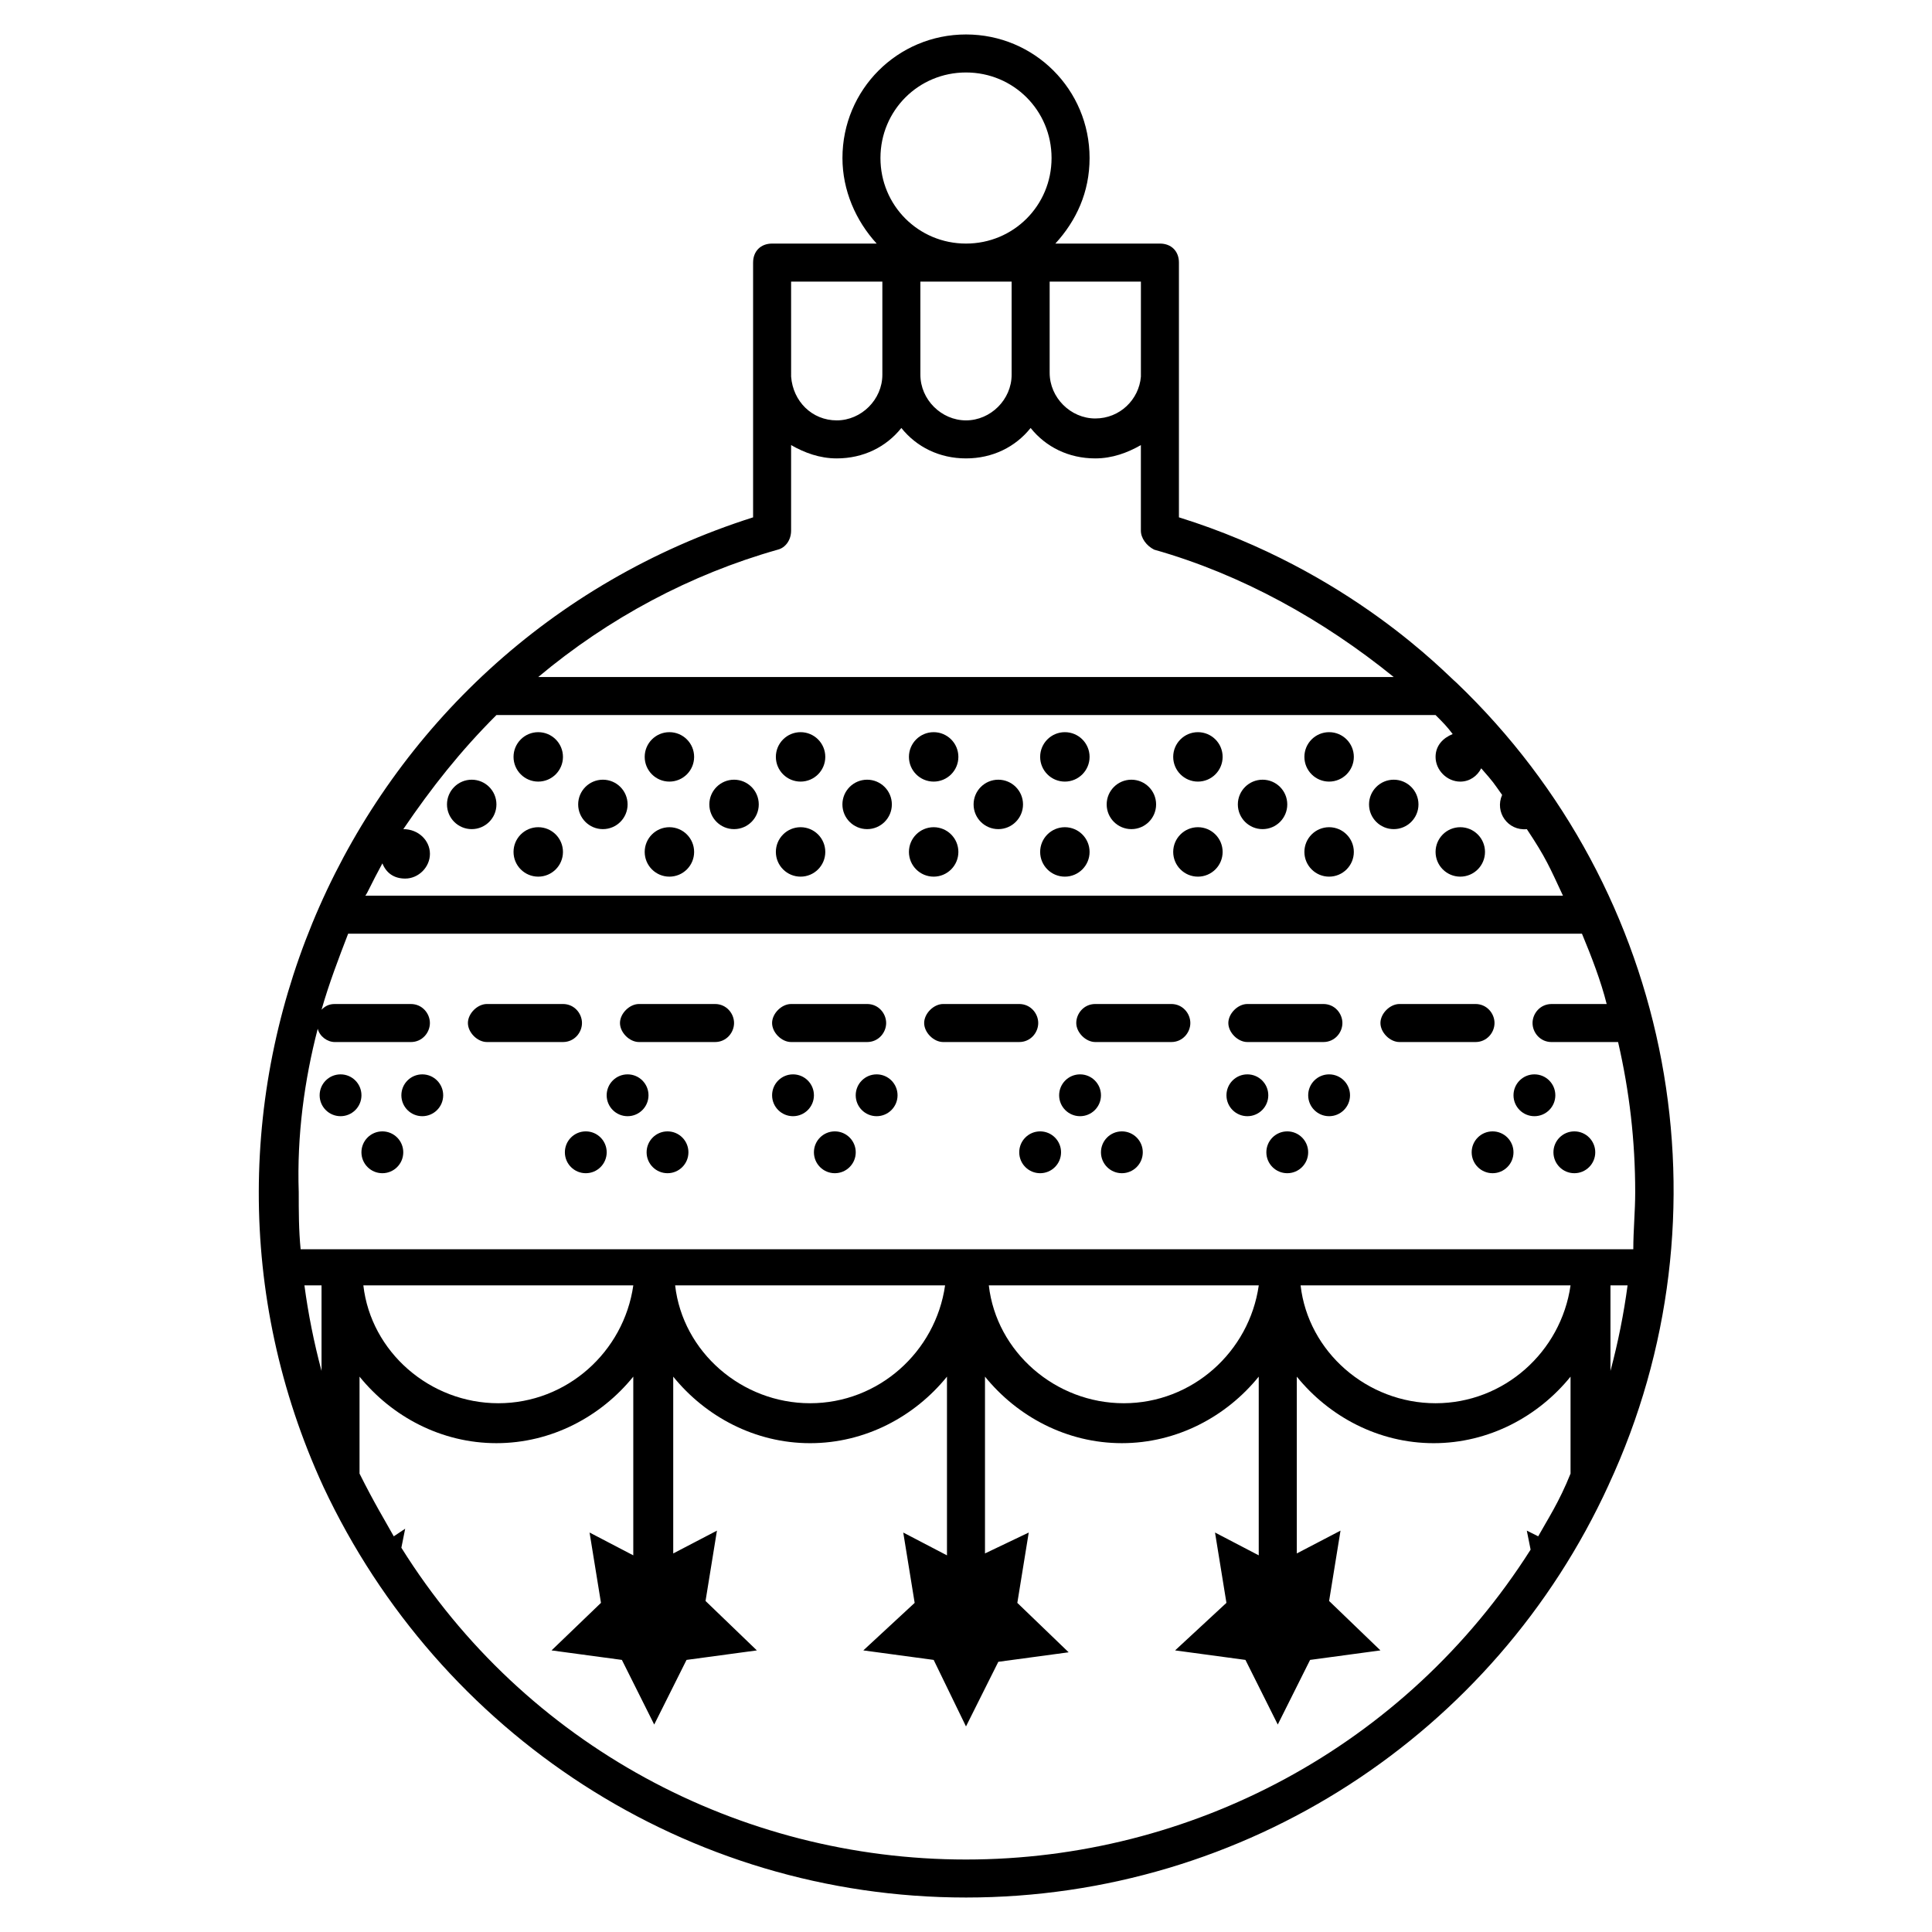 <?xml version="1.0" encoding="UTF-8"?>
<!-- Uploaded to: ICON Repo, www.svgrepo.com, Generator: ICON Repo Mixer Tools -->
<svg fill="#000000" width="800px" height="800px" version="1.1" viewBox="144 144 512 512" xmlns="http://www.w3.org/2000/svg">
 <g>
  <path d="m275.56 357.18c0 3.617-2.934 6.547-6.551 6.547-3.617 0-6.551-2.93-6.551-6.547 0-3.617 2.934-6.551 6.551-6.551 3.617 0 6.551 2.934 6.551 6.551"/>
  <path d="m293.19 344.58c0 3.617-2.934 6.551-6.551 6.551s-6.547-2.934-6.547-6.551 2.93-6.547 6.547-6.547 6.551 2.93 6.551 6.547"/>
  <path d="m293.19 369.77c0 3.617-2.934 6.551-6.551 6.551s-6.547-2.934-6.547-6.551c0-3.617 2.93-6.551 6.547-6.551s6.551 2.934 6.551 6.551"/>
  <path d="m310.32 357.18c0 3.617-2.934 6.547-6.551 6.547-3.617 0-6.547-2.93-6.547-6.547 0-3.617 2.93-6.551 6.547-6.551 3.617 0 6.551 2.934 6.551 6.551"/>
  <path d="m327.95 344.58c0 3.617-2.934 6.551-6.551 6.551-3.617 0-6.547-2.934-6.547-6.551s2.93-6.547 6.547-6.547c3.617 0 6.551 2.93 6.551 6.547"/>
  <path d="m327.95 369.77c0 3.617-2.934 6.551-6.551 6.551-3.617 0-6.547-2.934-6.547-6.551 0-3.617 2.93-6.551 6.547-6.551 3.617 0 6.551 2.934 6.551 6.551"/>
  <path d="m345.08 357.18c0 3.617-2.93 6.547-6.547 6.547-3.617 0-6.551-2.93-6.551-6.547 0-3.617 2.934-6.551 6.551-6.551 3.617 0 6.547 2.934 6.547 6.551"/>
  <path d="m362.71 344.58c0 3.617-2.93 6.551-6.547 6.551-3.617 0-6.551-2.934-6.551-6.551s2.934-6.547 6.551-6.547c3.617 0 6.547 2.93 6.547 6.547"/>
  <path d="m362.71 369.77c0 3.617-2.93 6.551-6.547 6.551-3.617 0-6.551-2.934-6.551-6.551 0-3.617 2.934-6.551 6.551-6.551 3.617 0 6.547 2.934 6.547 6.551"/>
  <path d="m380.35 357.18c0 3.617-2.934 6.547-6.551 6.547-3.617 0-6.551-2.93-6.551-6.547 0-3.617 2.934-6.551 6.551-6.551 3.617 0 6.551 2.934 6.551 6.551"/>
  <path d="m397.98 344.58c0 3.617-2.934 6.551-6.551 6.551-3.617 0-6.551-2.934-6.551-6.551s2.934-6.547 6.551-6.547c3.617 0 6.551 2.93 6.551 6.547"/>
  <path d="m397.98 369.77c0 3.617-2.934 6.551-6.551 6.551-3.617 0-6.551-2.934-6.551-6.551 0-3.617 2.934-6.551 6.551-6.551 3.617 0 6.551 2.934 6.551 6.551"/>
  <path d="m415.11 357.18c0 3.617-2.934 6.547-6.551 6.547s-6.547-2.93-6.547-6.547c0-3.617 2.93-6.551 6.547-6.551s6.551 2.934 6.551 6.551"/>
  <path d="m432.75 344.58c0 3.617-2.934 6.551-6.551 6.551-3.617 0-6.547-2.934-6.547-6.551s2.93-6.547 6.547-6.547c3.617 0 6.551 2.93 6.551 6.547"/>
  <path d="m432.75 369.77c0 3.617-2.934 6.551-6.551 6.551-3.617 0-6.547-2.934-6.547-6.551 0-3.617 2.93-6.551 6.547-6.551 3.617 0 6.551 2.934 6.551 6.551"/>
  <path d="m450.38 357.18c0 3.617-2.934 6.547-6.551 6.547s-6.547-2.93-6.547-6.547c0-3.617 2.93-6.551 6.547-6.551s6.551 2.934 6.551 6.551"/>
  <path d="m468.01 344.58c0 3.617-2.93 6.551-6.547 6.551-3.617 0-6.551-2.934-6.551-6.551s2.934-6.547 6.551-6.547c3.617 0 6.547 2.93 6.547 6.547"/>
  <path d="m468.01 369.77c0 3.617-2.93 6.551-6.547 6.551-3.617 0-6.551-2.934-6.551-6.551 0-3.617 2.934-6.551 6.551-6.551 3.617 0 6.547 2.934 6.547 6.551"/>
  <path d="m485.14 357.18c0 3.617-2.93 6.547-6.547 6.547s-6.551-2.93-6.551-6.547c0-3.617 2.934-6.551 6.551-6.551s6.547 2.934 6.547 6.551"/>
  <path d="m502.78 344.58c0 3.617-2.934 6.551-6.551 6.551-3.617 0-6.551-2.934-6.551-6.551s2.934-6.547 6.551-6.547c3.617 0 6.551 2.93 6.551 6.547"/>
  <path d="m502.78 369.77c0 3.617-2.934 6.551-6.551 6.551-3.617 0-6.551-2.934-6.551-6.551 0-3.617 2.934-6.551 6.551-6.551 3.617 0 6.551 2.934 6.551 6.551"/>
  <path d="m519.91 357.18c0 3.617-2.934 6.547-6.551 6.547-3.617 0-6.551-2.93-6.551-6.547 0-3.617 2.934-6.551 6.551-6.551 3.617 0 6.551 2.934 6.551 6.551"/>
  <path d="m537.54 369.77c0 3.617-2.934 6.551-6.551 6.551-3.617 0-6.547-2.934-6.547-6.551 0-3.617 2.93-6.551 6.547-6.551 3.617 0 6.551 2.934 6.551 6.551"/>
  <path d="m273.04 420.15h20.152c3.023 0 5.039-2.519 5.039-5.039s-2.016-5.039-5.039-5.039h-20.152c-2.519 0-5.039 2.519-5.039 5.039s2.519 5.039 5.039 5.039z"/>
  <path d="m474.56 420.15h20.152c3.023 0 5.039-2.519 5.039-5.039s-2.016-5.039-5.039-5.039h-20.152c-2.519 0-5.039 2.519-5.039 5.039s2.519 5.039 5.039 5.039z"/>
  <path d="m434.26 420.15h20.152c3.023 0 5.039-2.519 5.039-5.039s-2.016-5.039-5.039-5.039h-20.152c-3.023 0-5.039 2.519-5.039 5.039s2.519 5.039 5.039 5.039z"/>
  <path d="m393.95 420.15h20.152c3.023 0 5.039-2.519 5.039-5.039s-2.016-5.039-5.039-5.039h-20.152c-2.519 0-5.039 2.519-5.039 5.039s2.519 5.039 5.039 5.039z"/>
  <path d="m514.87 420.15h20.152c3.023 0 5.039-2.519 5.039-5.039s-2.016-5.039-5.039-5.039h-20.152c-2.519 0-5.039 2.519-5.039 5.039s2.519 5.039 5.039 5.039z"/>
  <path d="m313.34 420.15h20.152c3.023 0 5.039-2.519 5.039-5.039s-2.016-5.039-5.039-5.039h-20.152c-2.519 0-5.039 2.519-5.039 5.039s2.519 5.039 5.039 5.039z"/>
  <path d="m353.65 420.15h20.152c3.023 0 5.039-2.519 5.039-5.039s-2.016-5.039-5.039-5.039h-20.152c-2.519 0-5.039 2.519-5.039 5.039s2.519 5.039 5.039 5.039z"/>
  <path d="m250.87 449.37c0 3.062-2.481 5.543-5.543 5.543-3.059 0-5.543-2.481-5.543-5.543 0-3.059 2.484-5.543 5.543-5.543 3.062 0 5.543 2.484 5.543 5.543"/>
  <path d="m239.79 434.26c0 3.059-2.481 5.543-5.539 5.543-3.062 0-5.543-2.484-5.543-5.543 0-3.062 2.481-5.543 5.543-5.543 3.059 0 5.539 2.481 5.539 5.543"/>
  <path d="m261.45 434.26c0 3.059-2.481 5.543-5.539 5.543-3.062 0-5.543-2.484-5.543-5.543 0-3.062 2.481-5.543 5.543-5.543 3.059 0 5.539 2.481 5.539 5.543"/>
  <path d="m315.86 434.26c0 3.059-2.481 5.543-5.543 5.543s-5.543-2.484-5.543-5.543c0-3.062 2.481-5.543 5.543-5.543s5.543 2.481 5.543 5.543"/>
  <path d="m326.44 449.37c0 3.062-2.481 5.543-5.539 5.543-3.062 0-5.543-2.481-5.543-5.543 0-3.059 2.481-5.543 5.543-5.543 3.059 0 5.539 2.484 5.539 5.543"/>
  <path d="m304.78 449.37c0 3.062-2.481 5.543-5.539 5.543-3.062 0-5.543-2.481-5.543-5.543 0-3.059 2.481-5.543 5.543-5.543 3.059 0 5.539 2.484 5.539 5.543"/>
  <path d="m370.78 449.37c0 3.062-2.481 5.543-5.543 5.543-3.059 0-5.539-2.481-5.539-5.543 0-3.059 2.481-5.543 5.539-5.543 3.062 0 5.543 2.484 5.543 5.543"/>
  <path d="m359.7 434.26c0 3.059-2.484 5.543-5.543 5.543-3.062 0-5.543-2.484-5.543-5.543 0-3.062 2.481-5.543 5.543-5.543 3.059 0 5.543 2.481 5.543 5.543"/>
  <path d="m381.86 434.26c0 3.059-2.484 5.543-5.543 5.543-3.062 0-5.543-2.484-5.543-5.543 0-3.062 2.481-5.543 5.543-5.543 3.059 0 5.543 2.481 5.543 5.543"/>
  <path d="m435.77 434.26c0 3.059-2.481 5.543-5.543 5.543-3.059 0-5.543-2.484-5.543-5.543 0-3.062 2.484-5.543 5.543-5.543 3.062 0 5.543 2.481 5.543 5.543"/>
  <path d="m446.85 449.37c0 3.062-2.481 5.543-5.539 5.543-3.062 0-5.543-2.481-5.543-5.543 0-3.059 2.481-5.543 5.543-5.543 3.059 0 5.539 2.484 5.539 5.543"/>
  <path d="m425.19 449.37c0 3.062-2.481 5.543-5.539 5.543-3.062 0-5.543-2.481-5.543-5.543 0-3.059 2.481-5.543 5.543-5.543 3.059 0 5.539 2.484 5.539 5.543"/>
  <path d="m490.68 449.37c0 3.062-2.481 5.543-5.543 5.543-3.059 0-5.539-2.481-5.539-5.543 0-3.059 2.481-5.543 5.539-5.543 3.062 0 5.543 2.484 5.543 5.543"/>
  <path d="m480.11 434.26c0 3.059-2.484 5.543-5.543 5.543-3.062 0-5.543-2.484-5.543-5.543 0-3.062 2.481-5.543 5.543-5.543 3.059 0 5.543 2.481 5.543 5.543"/>
  <path d="m501.77 434.26c0 3.059-2.484 5.543-5.543 5.543-3.062 0-5.543-2.484-5.543-5.543 0-3.062 2.481-5.543 5.543-5.543 3.059 0 5.543 2.481 5.543 5.543"/>
  <path d="m556.18 434.26c0 3.059-2.481 5.543-5.543 5.543-3.059 0-5.543-2.484-5.543-5.543 0-3.062 2.484-5.543 5.543-5.543 3.062 0 5.543 2.481 5.543 5.543"/>
  <path d="m566.76 449.37c0 3.062-2.481 5.543-5.539 5.543-3.062 0-5.543-2.481-5.543-5.543 0-3.059 2.481-5.543 5.543-5.543 3.059 0 5.539 2.484 5.539 5.543"/>
  <path d="m545.09 449.37c0 3.062-2.481 5.543-5.539 5.543-3.062 0-5.543-2.481-5.543-5.543 0-3.059 2.481-5.543 5.543-5.543 3.059 0 5.539 2.484 5.539 5.543"/>
  <path d="m570.29 537.54c33.25-71.539 17.633-157.19-40.305-212.61-2.519-2.016-28.215-29.727-73.555-43.832v-37.281-1.008-29.219c0-3.023-2.016-5.039-5.039-5.039h-27.711c5.543-6.047 9.07-13.602 9.07-22.672 0-18.137-14.609-32.746-32.746-32.746s-32.746 14.609-32.746 32.746c0 8.566 3.527 16.625 9.07 22.672h-27.711c-3.023 0-5.039 2.016-5.039 5.039v29.727 0.504 37.281c-107.82 34.258-160.71 155.17-113.86 256.94 30.727 65.496 96.223 108.82 170.29 108.82 74.059 0 140.06-43.324 170.29-109.32zm-341.08-30.23c-2.016-7.559-3.527-15.113-4.535-22.672h4.535zm341.58-22.672h4.535c-1.008 7.559-2.519 15.113-4.535 22.672zm-217.14-266.01h24.184v24.688c0 6.551-5.543 12.09-12.09 12.09-6.551 0-11.586-5.039-12.09-11.586zm34.258 0h24.184v24.688c0 6.551-5.543 12.09-12.09 12.09-6.551 0-12.09-5.543-12.09-12.09zm34.262 0h24.184l-0.004 25.188c-0.504 6.047-5.543 11.082-12.09 11.082-6.551 0-12.09-5.543-12.09-12.09zm-22.168-55.422c12.594 0 22.672 10.078 22.672 22.672 0 12.598-10.078 22.672-22.672 22.672s-22.672-10.078-22.672-22.672 10.074-22.672 22.672-22.672zm-49.879 126.46c2.016-0.504 3.527-2.519 3.527-5.039v-22.672c3.527 2.016 7.559 3.527 12.09 3.527 7.055 0 13.098-3.023 17.129-8.062 4.031 5.039 10.078 8.062 17.129 8.062 7.055 0 13.098-3.023 17.129-8.062 4.031 5.039 10.078 8.062 17.129 8.062 4.535 0 8.566-1.512 12.09-3.527v22.672c0 2.016 1.512 4.031 3.527 5.039 23.176 6.551 44.84 18.641 63.48 33.754h-226.71c18.645-15.617 40.309-27.203 63.484-33.754zm-74.562 43.832h248.88c2.016 2.016 3.023 3.023 4.535 5.039-2.519 1.008-4.535 3.023-4.535 6.047 0 3.527 3.023 6.551 6.551 6.551 2.519 0 4.535-1.512 5.543-3.527 3.527 4.031 3.023 3.527 5.543 7.055-2.016 4.535 1.512 9.574 6.551 9.07 5.039 7.559 6.047 10.078 9.574 17.633h-317.4c0.504-0.504 1.512-3.023 4.535-8.566 1.008 2.519 3.023 4.031 6.047 4.031 3.527 0 6.551-3.023 6.551-6.551s-3.023-6.551-7.055-6.551c7.547-11.086 15.102-20.66 24.676-30.23zm-47.359 83.129c0.504 2.016 2.519 3.527 4.535 3.527h20.152c3.023 0 5.039-2.519 5.039-5.039s-2.016-5.039-5.039-5.039h-20.152c-1.512 0-2.519 0.504-3.527 1.512 2.016-7.055 4.535-13.602 7.055-20.152h326.97c2.519 6.047 5.039 12.594 6.551 18.641h-14.609c-3.023 0-5.039 2.519-5.039 5.039s2.016 5.039 5.039 5.039h17.633c3.023 13.098 4.535 26.199 4.535 39.801 0 5.039-0.504 10.078-0.504 15.113h-353.17c-0.504-5.039-0.504-10.078-0.504-15.113-0.508-15.117 1.508-29.727 5.035-43.328zm332.01 68.012c-2.519 17.633-17.633 31.234-35.77 31.234-18.137 0-33.754-13.602-35.77-31.234zm-82.625 0c-2.519 17.633-17.633 31.234-35.77 31.234-18.137 0-33.754-13.602-35.77-31.234zm-83.129 0c-2.519 17.633-17.633 31.234-35.77 31.234s-33.754-13.602-35.77-31.234zm-82.625 0c-2.519 17.633-17.633 31.234-35.77 31.234s-33.754-13.602-35.77-31.234zm239.81 66.504-3.023-1.512 1.008 5.039c-33.25 52.395-90.18 82.121-149.63 82.121-59.953 0-116.88-30.23-149.63-82.625l1.008-5.039-3.023 2.016c-2.519-4.535-5.039-8.566-9.07-16.625v-25.695c8.566 10.578 21.664 17.633 36.273 17.633 14.609 0 27.711-7.055 36.273-17.633v47.359l-11.586-6.047 3.023 18.641-13.098 12.598 18.641 2.519 8.566 17.129 8.566-17.129 18.637-2.519-13.602-13.098 3.023-18.641-11.586 6.047v-46.855c8.566 10.578 21.664 17.633 36.273 17.633s27.711-7.055 36.273-17.633v47.359l-11.586-6.047 3.023 18.641-13.605 12.594 18.641 2.519 8.566 17.633 8.566-17.129 18.641-2.519-13.602-13.098 3.023-18.641-11.594 5.539v-46.855c8.566 10.578 21.664 17.633 36.273 17.633s27.711-7.055 36.273-17.633v47.359l-11.586-6.047 3.023 18.641-13.602 12.598 18.641 2.519 8.566 17.129 8.566-17.129 18.641-2.519-13.602-13.098 3.023-18.641-11.586 6.047v-46.855c8.566 10.578 21.664 17.633 36.273 17.633s27.711-7.055 36.273-17.633v25.695c-3.027 7.555-6.051 12.086-8.57 16.621z"/>
 </g>
</svg>